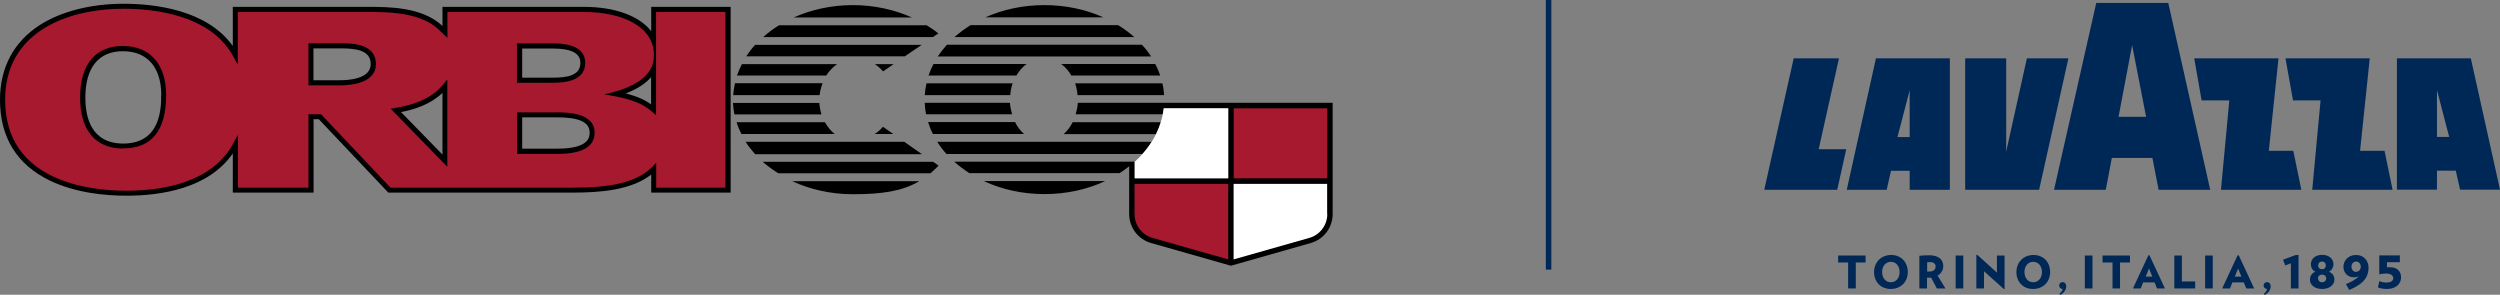 <?xml version="1.0" encoding="UTF-8"?><svg id="Warstwa_1" xmlns="http://www.w3.org/2000/svg" viewBox="0 0 186 21.93"><rect x="0" y="0" width="186" height="21.93" fill="#808080" stroke="none"/><defs><style>.cls-1{fill:#a6192e;}.cls-2{fill:#fff;}.cls-3{fill:#002856;}</style></defs><path d="M60.98,7.08h-6.43c.02-.3.07-.6.13-.89h6.52c-.1.28-.19.57-.22.89ZM60.96,7.66h-6.43c.02.29.05.57.11.85h6.48c-.09-.27-.14-.56-.16-.85ZM17.32,11.43v2.9h6.01v-5.46h.39l5.17,5.46h13.72c2.08,0,4.34-.18,5.84-1.34v1.34h5.91V.51h-5.91v1.81c-.88-1.13-2.68-1.81-5.01-1.81h-10.52v1.42c-1.51-1.42-3.97-1.42-5.63-1.42h-9.97v2.91C15.37.7,11.45.28,9.19.28,6.78.28,4.57.84,2.98,1.85,1.03,3.1,0,5.02,0,7.42c0,2.8,1.25,4.82,3.7,6.01,1.93.93,4.16,1.13,5.69,1.13,2.67,0,6.13-.56,7.92-3.13ZM29.84,8.34c1.01-.2,2.17-.56,3.08-1.43v4.59l-3.08-3.16ZM38.85,11.07v-2.34h2.59c1.65,0,2.43.36,2.43,1.13,0,.3,0,1.2-2.39,1.2h-2.63ZM11.99,7.09c0,.89,0,3.59-2.82,3.59-2.33,0-2.82-1.86-2.82-3.42,0-2.23.99-3.45,2.79-3.45s2.86,1.17,2.86,3.29ZM48.44,5.74v2.02c-.44-.31-.99-.58-1.88-.81.94-.36,1.52-.79,1.88-1.21ZM23.32,5.97v-2.37h2.03c1.16,0,2.23.14,2.23,1.17,0,1.09-1.6,1.2-2.29,1.2h-1.96ZM38.85,5.78v-2.17h2.23c1.43,0,2.1.34,2.1,1.07,0,.97-1.02,1.1-2.13,1.1h-2.2ZM63.45,14.45c2.13,0,3.65-.21,4.95-.97h-9.46c1.32.61,2.86.97,4.51.97ZM63.45.38c-1.6,0-3.1.34-4.4.92h8.8c-1.3-.58-2.8-.92-4.4-.92ZM69.82,2.49c-.27-.22-.57-.42-.88-.61h-10.98c-.43.26-.82.56-1.18.88h12.63l.4-.27ZM68.57,3.34h-12.39c-.25.27-.47.56-.66.85h11.8l1.25-.85ZM61.37,9.09h-6.57c.09.3.22.6.36.88h6.94c-.29-.24-.54-.54-.73-.88ZM67.29,10.55h-11.82c.2.32.45.62.71.92h12.41l-1.31-.92ZM62.28,4.77h-7.08c-.14.28-.27.56-.37.85h6.64c.22-.34.5-.63.81-.85ZM65.09,4.77c.22.15.43.33.61.54l.79-.54h-1.39ZM65.09,9.97h1.37l-.77-.54c-.17.21-.38.39-.61.54ZM56.75,12.04c.35.31.74.59,1.15.85h11.33c.2-.17.4-.36.6-.57l-.4-.28h-12.67ZM84.39,2.76c-.36-.33-.77-.62-1.2-.89h-10.98c-.43.27-.83.57-1.2.89h13.37ZM85.64,4.2c-.2-.31-.42-.6-.68-.87h-14.51c-.25.28-.48.57-.68.87h15.86ZM73.32,1.29h8.77c-1.29-.58-2.79-.91-4.39-.91s-3.09.33-4.39.91ZM69.73,10.55c.2.32.43.62.69.91h14.57c.26-.29.49-.59.69-.91h-15.95ZM80.17,7.08h6.44c-.02-.3-.06-.6-.13-.88h-6.49c.1.28.15.58.18.88ZM82.23,13.47h-9.04c1.32.62,2.87.97,4.52.97s3.19-.35,4.52-.97ZM75.16,7.08c.03-.31.08-.61.18-.88h-6.41c-.06.29-.11.58-.13.88h6.36ZM79.81,9.09c-.18.35-.41.65-.67.89h6.87c.14-.29.26-.58.36-.89h-6.55ZM76.19,9.97c-.27-.24-.5-.54-.67-.89h-6.47c.09.3.21.6.36.89h6.78ZM75.62,5.62c.2-.35.46-.64.76-.86h-6.93c-.14.28-.27.57-.37.86h6.53ZM75.3,8.5c-.08-.27-.14-.55-.16-.85h-6.34c.01.29.04.57.1.85h6.4ZM78.95,4.76c.3.22.56.51.76.86h6.61c-.1-.3-.22-.58-.37-.86h-7.01ZM80.19,7.65c-.02.3-.08.58-.16.85h6.48c.03-.15.05-.3.07-.45h4.8v5.21h-6.96v-1.23h-13.42c.34.31.72.59,1.12.85h11.18c.25-.16.49-.33.71-.51v3.55c0,1.01.67,1.89,1.63,2.16l5.94,1.69,5.94-1.69c.97-.27,1.63-1.16,1.63-2.16V7.65h-18.97Z"/><path class="cls-1" d="M48.81.89v7.68c-.72-.67-1.4-1.17-3.86-1.55,3.7-.78,3.7-2.39,3.7-2.98,0-1.97-2.21-3.15-5.22-3.15h-10.14v1.92l-.31-.28s-.04-.04-.06-.06c0-.01-.03-.03-.03-.04l-.06-.04c-1.37-1.5-3.88-1.5-5.55-1.5h-9.59v3.92l-.35-.64C15.65,1.11,11.51.65,9.19.65,4.93.65.38,2.43.38,7.42c0,6.11,6.31,6.77,9.02,6.77s6.38-.61,7.95-3.51l.35-.65v3.93h5.25v-5.46h.93l.06.06,5.11,5.4h13.56c2.48,0,4.92-.25,6.21-1.86v1.86h5.15V.89h-5.15ZM9.16,11.05c-2.06,0-3.2-1.35-3.2-3.8s1.15-3.83,3.17-3.83,3.23,1.34,3.23,3.66c0,2.63-1.08,3.96-3.2,3.96ZM25.29,6.35h-2.34v-3.13h2.41c.78,0,2.61,0,2.61,1.55,0,1.42-1.87,1.58-2.67,1.58ZM33.29,12.42l-4.22-4.33.35-.06c1.14-.2,2.58-.57,3.53-1.72l.33-.4v6.51ZM38.47,3.23h2.6c.61,0,2.47,0,2.47,1.45s-1.76,1.48-2.51,1.48h-2.57v-2.93ZM41.47,11.45h-3v-3.09h2.97c.69,0,2.8,0,2.8,1.51,0,1.05-.93,1.58-2.77,1.58ZM84.42,13.68h6.96v5.62l-5.63-1.6c-.79-.22-1.34-.95-1.34-1.77v-2.25ZM98.75,13.27h-6.96v-5.21h6.96v5.21Z"/><path class="cls-2" d="M98.75,15.93c0,.82-.55,1.55-1.34,1.77l-5.63,1.6v-5.62h6.96v2.25ZM86.58,8.06c-.18,1.52-.96,2.9-2.16,3.98v1.23h6.96v-5.21h-4.8Z"/><polygon class="cls-3" points="138.07 19.53 138.07 21.46 137.5 21.46 137.5 19.53 136.76 19.53 136.76 19.01 138.8 19.01 138.8 19.53 138.07 19.53"/><path class="cls-3" d="M140.67,21.5c-.76,0-1.24-.55-1.24-1.26s.51-1.27,1.27-1.27,1.24.55,1.24,1.27-.51,1.26-1.27,1.26M140.68,19.48c-.39,0-.65.32-.65.76s.26.76.65.76.65-.32.65-.76-.26-.76-.65-.76"/><path class="cls-3" d="M144.1,21.46l-.42-.8s-.06,0-.1,0c-.08,0-.13,0-.21,0v.8h-.57v-2.43c.21-.02.43-.04.72-.04.76,0,1.06.36,1.06.81,0,.29-.16.55-.42.71l.58.95h-.65ZM143.6,19.5c-.09,0-.14,0-.22.02v.68c.07,0,.11,0,.18,0,.27,0,.45-.13.45-.38,0-.2-.16-.32-.4-.32"/><rect class="cls-3" x="145.5" y="19.01" width=".57" height="2.45"/><polygon class="cls-3" points="149.09 21.51 147.61 20.18 147.61 21.46 147.04 21.46 147.04 18.97 147.11 18.96 148.57 20.28 148.57 19.01 149.14 19.01 149.14 21.5 149.09 21.51"/><path class="cls-3" d="M151.26,21.5c-.76,0-1.24-.55-1.24-1.26s.51-1.27,1.27-1.27,1.24.55,1.24,1.27-.51,1.26-1.27,1.26M151.27,19.48c-.39,0-.65.32-.65.76s.26.76.65.76.65-.32.65-.76-.26-.76-.65-.76"/><path class="cls-3" d="M153.27,21.93l-.05-.07c.14-.12.21-.22.25-.36-.16,0-.27-.12-.27-.26s.11-.25.25-.25c.18,0,.28.14.28.32,0,.24-.2.53-.46.64"/><rect class="cls-3" x="155.11" y="19.01" width=".57" height="2.45"/><polygon class="cls-3" points="157.73 19.53 157.73 21.46 157.17 21.46 157.17 19.53 156.43 19.53 156.43 19.01 158.47 19.01 158.47 19.53 157.73 19.53"/><path class="cls-3" d="M160.48,21.46l-.18-.45h-.85l-.18.45h-.58l1.15-2.47h.08l1.15,2.47h-.59ZM159.88,19.99l-.24.59h.49l-.24-.59Z"/><polygon class="cls-3" points="161.77 21.46 161.77 19.01 162.33 19.01 162.33 20.94 163.32 20.94 163.32 21.46 161.77 21.46"/><rect class="cls-3" x="164.06" y="19.01" width=".57" height="2.45"/><path class="cls-3" d="M167.12,21.46l-.18-.45h-.85l-.18.45h-.58l1.15-2.47h.08l1.15,2.47h-.59ZM166.51,19.99l-.24.59h.49l-.24-.59Z"/><path class="cls-3" d="M168.48,21.93l-.05-.07c.14-.12.21-.22.25-.36-.16,0-.27-.12-.27-.26s.11-.25.25-.25c.18,0,.28.14.28.32,0,.24-.2.53-.46.64"/><polygon class="cls-3" points="170.44 21.46 170.44 19.59 170.02 19.75 169.86 19.32 170.8 18.97 171.01 18.97 171.01 21.46 170.44 21.46"/><path class="cls-3" d="M172.76,21.5c-.56,0-.9-.31-.9-.69,0-.25.12-.49.4-.59-.22-.11-.33-.32-.33-.57,0-.38.32-.69.84-.69s.84.31.84.69c0,.25-.14.47-.34.57.3.11.41.34.41.59,0,.37-.35.69-.91.69M172.76,20.43c-.17,0-.3.11-.3.28,0,.16.12.29.3.29.19,0,.31-.13.31-.29,0-.17-.13-.28-.31-.28M172.76,19.46c-.18,0-.29.13-.29.3s.12.27.29.27.28-.1.28-.27-.09-.3-.28-.3"/><path class="cls-3" d="M175.3,18.97c.56,0,.92.43.92.94,0,.9-.65,1.33-1.44,1.66l-.25-.44c.35-.12.74-.33.98-.59-.11.06-.23.09-.39.09-.46,0-.77-.34-.77-.79,0-.41.32-.87.94-.87M175.3,20.22c.2,0,.34-.17.34-.38s-.14-.38-.34-.38c-.22,0-.35.18-.35.38,0,.22.14.39.34.39"/><path class="cls-3" d="M177.58,21.5c-.22,0-.45-.04-.66-.11l.1-.47c.16.06.34.1.52.1.33,0,.52-.12.52-.32,0-.18-.16-.35-.52-.35-.12,0-.35.02-.48.06l-.04-.04v-1.37h1.53v.51h-.96v.38c.1,0,.16-.01.21-.01.58,0,.84.33.84.76,0,.48-.39.86-1.06.86"/><path class="cls-3" d="M137.4,14.12h2.97l.32-1.41h1.39v1.41h2.99V4.34h-5.5l-2.17,9.77ZM142.08,6.71v3.49s-.91,0-.91,0l.91-3.49Z"/><polygon class="cls-3" points="136.82 4.34 133.45 4.34 131.26 14.12 136.69 14.12 137.36 11.1 135.31 11.1 136.82 4.34"/><polygon class="cls-3" points="150.8 4.34 149.26 11.28 149.26 4.34 146.21 4.34 146.21 14.12 151.71 14.12 153.89 4.34 150.8 4.34"/><path class="cls-3" d="M183.83,4.34h-5.5v9.77h2.98v-1.41h1.4l.32,1.41h2.97l-2.17-9.77ZM181.31,10.19v-3.49s.91,3.49.91,3.49h-.91Z"/><polygon class="cls-3" points="175.59 11.22 176.31 4.34 170.04 4.34 170.6 7.47 172.65 7.47 172.03 14.12 178.01 14.12 177.41 11.22 175.59 11.22"/><polygon class="cls-3" points="168.8 11.22 169.52 4.34 163.25 4.34 163.8 7.47 165.86 7.47 165.24 14.12 171.22 14.12 170.62 11.22 168.8 11.22"/><path class="cls-3" d="M155.96.22l-3.14,13.9h3.85l.45-2.37h3.02l.46,2.37h3.84l-3.12-13.9h-5.37ZM157.62,8.69l1.01-5.33,1.04,5.33h-2.04Z"/><rect class="cls-3" x="115.01" width=".41" height="20.06"/></svg>